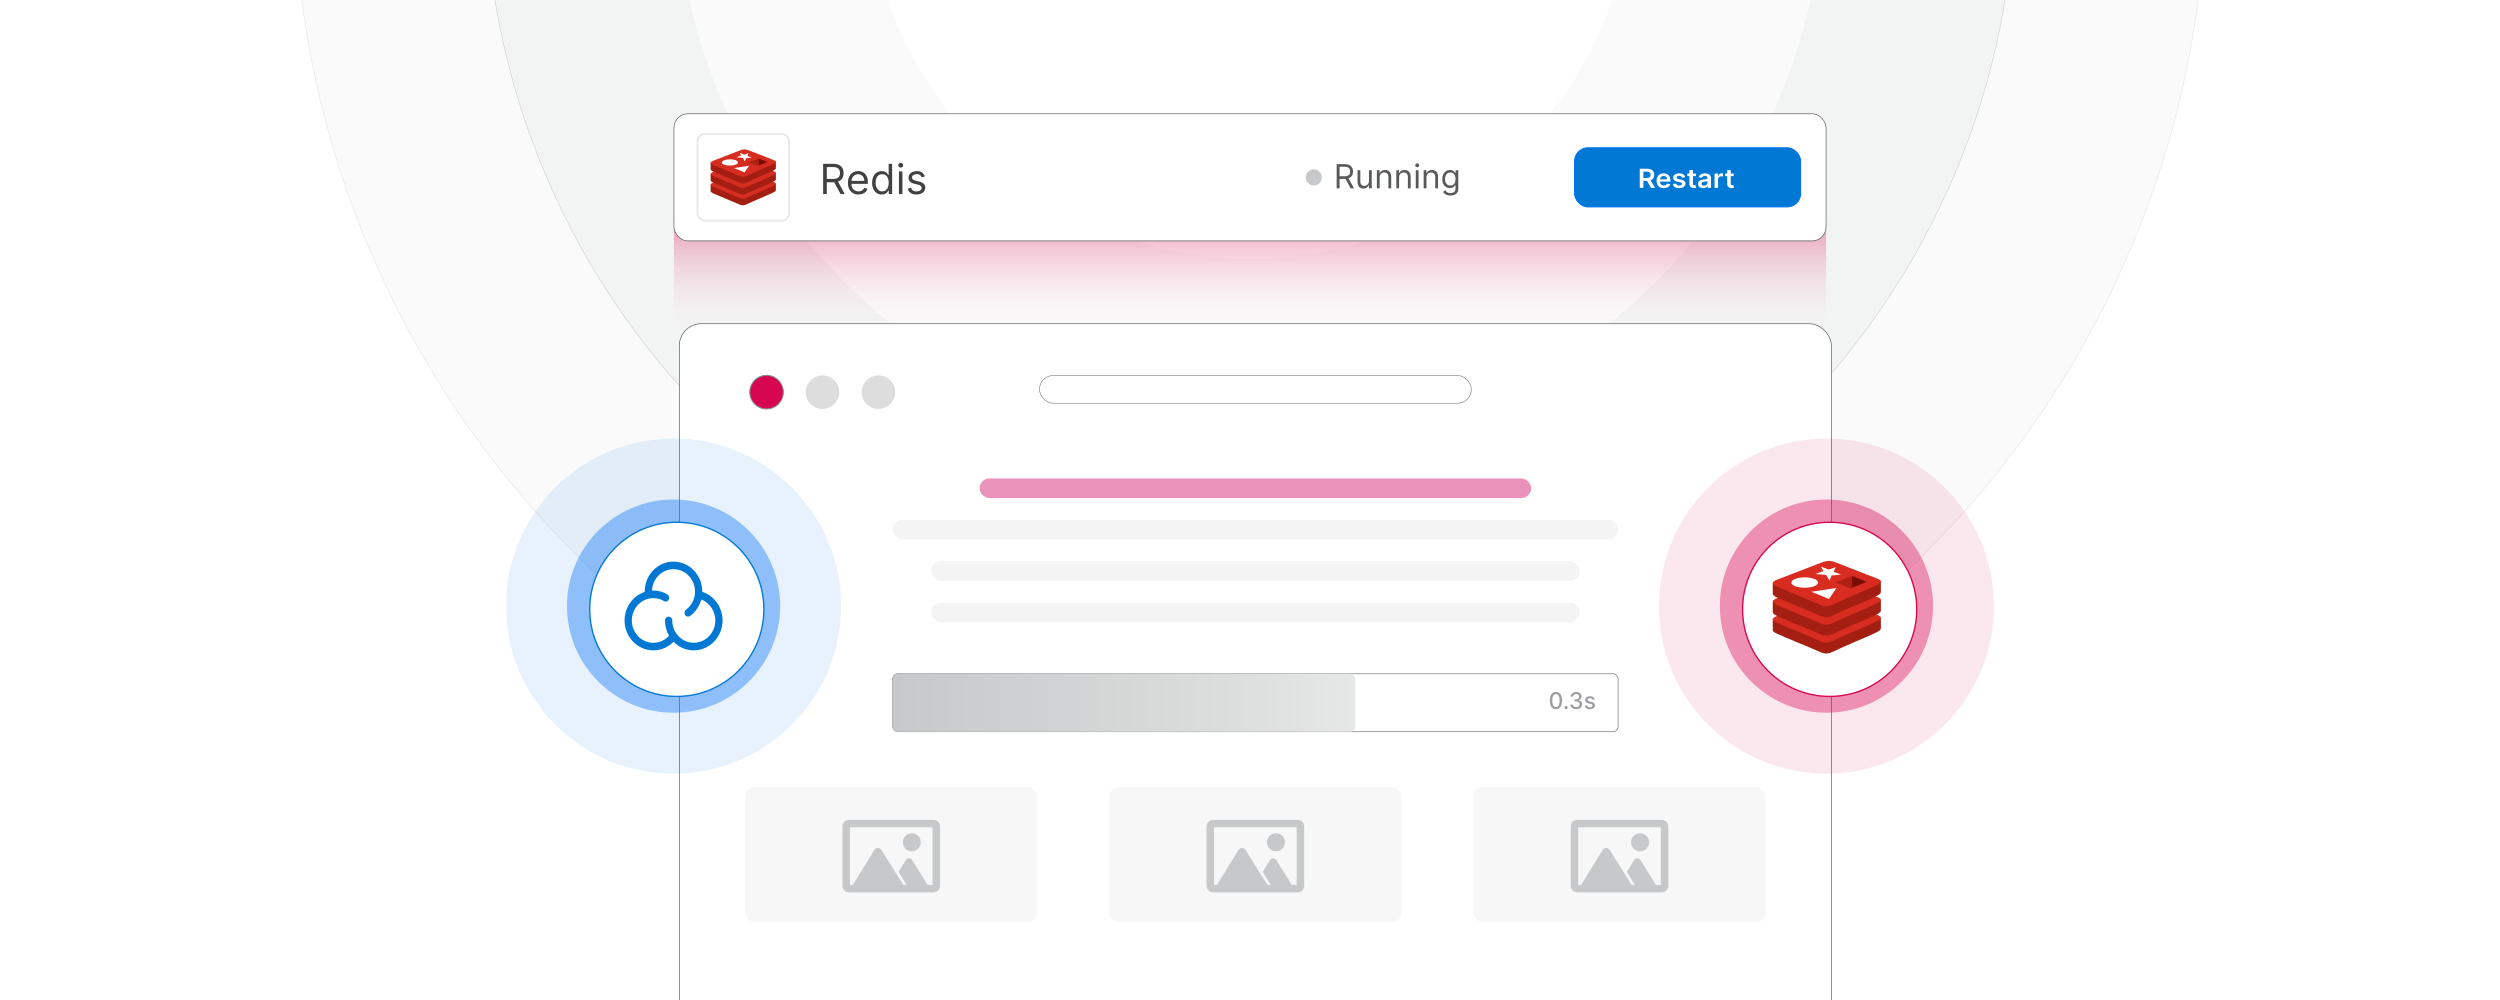 <?xml version="1.0" encoding="UTF-8"?><svg id="Layer_1" xmlns="http://www.w3.org/2000/svg" xmlns:xlink="http://www.w3.org/1999/xlink" viewBox="0 0 1000 400"><defs><clipPath id="clippath"><rect x="-.192" y=".084" width="1000" height="400" fill="none" stroke-width="0"/></clipPath><linearGradient id="linear-gradient" x1="500" y1="133.922" x2="500" y2="89.06" gradientUnits="userSpaceOnUse"><stop offset="0" stop-color="#fff" stop-opacity="0"/><stop offset="1" stop-color="#d60650"/></linearGradient><filter id="drop-shadow-1" filterUnits="userSpaceOnUse"><feOffset dx="2.155" dy="2.155"/><feGaussianBlur result="blur" stdDeviation="3.233"/><feFlood flood-color="#333" flood-opacity=".06"/><feComposite in2="blur" operator="in"/><feComposite in="SourceGraphic"/></filter><linearGradient id="linear-gradient-2" x1="354.922" y1="278.921" x2="539.939" y2="278.921" gradientUnits="userSpaceOnUse"><stop offset="0" stop-color="#c6c8c9"/><stop offset=".744" stop-color="#dcdede"/><stop offset="1" stop-color="#e6e7e7"/></linearGradient><filter id="drop-shadow-2" filterUnits="userSpaceOnUse"><feOffset dx="1.293" dy="1.293"/><feGaussianBlur result="blur-2" stdDeviation="1.94"/><feFlood flood-color="#333" flood-opacity=".07"/><feComposite in2="blur-2" operator="in"/><feComposite in="SourceGraphic"/></filter><filter id="drop-shadow-3" filterUnits="userSpaceOnUse"><feOffset dx="1.293" dy="1.293"/><feGaussianBlur result="blur-3" stdDeviation="1.94"/><feFlood flood-color="#333" flood-opacity=".07"/><feComposite in2="blur-3" operator="in"/><feComposite in="SourceGraphic"/></filter></defs><g clip-path="url(#clippath)"><rect width="1000" height="400" fill="#fff" stroke-width="0"/><path d="M500,332.941c-51.532,0-101.644-10.144-148.945-30.151-45.573-19.276-86.453-46.822-121.504-81.874-35.052-35.051-62.597-75.931-81.873-121.502C127.672,52.114,117.527,2.001,117.527-49.532s10.144-101.646,30.151-148.947c19.275-45.571,46.821-86.45,81.873-121.502,35.051-35.051,75.93-62.597,121.502-81.872,47.304-20.007,97.416-30.151,148.947-30.151s101.645,10.144,148.946,30.151c45.576,19.278,86.455,46.825,121.504,81.874,35.049,35.047,62.594,75.926,81.871,121.501,20.007,47.301,30.152,97.415,30.152,148.947s-10.144,101.645-30.151,148.946c-19.278,45.576-46.825,86.455-81.874,121.504-35.047,35.049-75.926,62.594-121.501,81.871-47.301,20.007-97.415,30.152-148.947,30.152Z" fill="#e6e7e7" opacity=".18" stroke="#888a8d" stroke-miterlimit="10" stroke-width=".25"/><path d="M500,256.472c-41.243,0-81.333-8.112-119.157-24.11-36.458-15.421-69.167-37.464-97.22-65.516-28.053-28.053-50.096-60.762-65.516-97.22-15.999-37.824-24.11-77.914-24.11-119.158s8.112-81.334,24.11-119.158c15.42-36.458,37.464-69.167,65.517-97.22,28.052-28.052,60.762-50.095,97.219-65.516,37.825-15.998,77.915-24.11,119.158-24.11s81.334,8.112,119.158,24.11c36.459,15.422,69.169,37.465,97.22,65.517,28.051,28.05,50.094,60.76,65.515,97.219,15.999,37.824,24.111,77.915,24.111,119.158s-8.112,81.334-24.11,119.158c-15.422,36.459-37.465,69.169-65.517,97.22-28.05,28.051-60.76,50.094-97.219,65.515-37.824,15.999-77.915,24.111-119.158,24.111Z" fill="#dbdcdd" opacity=".24" stroke="#58595b" stroke-miterlimit="10" stroke-width=".25"/><path d="M500,180.004c-30.953,0-61.021-6.079-89.369-18.069-27.342-11.565-51.882-28.104-72.938-49.16-21.055-21.055-37.595-45.595-49.16-72.937-11.99-28.347-18.069-58.416-18.069-89.369s6.079-61.022,18.069-89.369c11.565-27.342,28.105-51.882,49.16-72.937,21.056-21.056,45.595-37.595,72.938-49.16,28.348-11.99,58.416-18.069,89.369-18.069s61.022,6.079,89.369,18.069c27.342,11.565,51.882,28.104,72.937,49.16,21.056,21.055,37.595,45.595,49.16,72.937,11.99,28.347,18.069,58.416,18.069,89.369s-6.079,61.022-18.069,89.369c-11.565,27.342-28.104,51.882-49.16,72.937-21.055,21.056-45.595,37.595-72.937,49.16-28.347,11.99-58.416,18.069-89.369,18.069Z" fill="#fff" opacity=".62" stroke-width="0"/><circle cx="500" cy="-49.532" r="153.067" fill="#fff" stroke-width="0"/><rect x="269.568" y="89.06" width="460.863" height="44.862" fill="url(#linear-gradient)" opacity=".36" stroke-width="0"/><g filter="url(#drop-shadow-1)"><rect x="269.586" y="127.338" width="460.827" height="282.536" rx="8.794" ry="8.794" fill="#fff" stroke="#58595b" stroke-miterlimit="10" stroke-width=".269"/><circle cx="304.467" cy="154.708" r="6.71" fill="#d60650" stroke="#888a8d" stroke-miterlimit="10" stroke-width=".423"/><circle cx="326.849" cy="154.708" r="6.71" fill="#ddd" stroke-width="0"/><circle cx="349.231" cy="154.708" r="6.71" fill="#ddd" stroke-width="0"/><rect x="413.624" y="148.041" width="172.752" height="11.113" rx="5.556" ry="5.556" fill="#fff" stroke="#888a8d" stroke-miterlimit="10" stroke-width=".269"/><rect x="389.687" y="189.219" width="220.626" height="7.853" rx="3.926" ry="3.926" fill="#ea92ba" stroke-width="0"/><rect x="354.922" y="205.763" width="290.156" height="7.853" rx="3.926" ry="3.926" fill="#f4f4f4" stroke-width="0"/><rect x="370.299" y="222.306" width="259.403" height="7.853" rx="3.926" ry="3.926" fill="#f4f4f4" stroke-width="0"/><rect x="370.299" y="238.849" width="259.403" height="7.853" rx="3.926" ry="3.926" fill="#f4f4f4" stroke-width="0"/><rect x="587.226" y="312.695" width="116.859" height="54.033" rx="3.702" ry="3.702" fill="#f7f7f7" stroke-width="0"/><path d="M653.874,331.152c1.992,0,3.607,1.615,3.607,3.607s-1.615,3.607-3.607,3.607-3.607-1.615-3.607-3.607h0c0-1.992,1.615-3.607,3.607-3.607ZM662.56,354.796h-33.805c-.696-.003-1.362-.282-1.853-.775h0c-.493-.491-.771-1.157-.772-1.853v-23.755c0-.696.277-1.364.769-1.856h0c.492-.492,1.16-.769,1.856-.769h33.805c.696.002,1.362.28,1.853.772h0c.492.492.769,1.16.769,1.856v23.752c-0.0.695-.277,1.362-.769,1.853h0c-.491.494-1.157.772-1.853.775ZM660.224,351.799l-6.252-9.974c-.423-.671-1.31-.873-1.981-.45-.182.115-.336.268-.45.45l-2.953,4.745,3.213,5.228h-1.319l-8.763-13.985c-.807-1.077-2.101-.995-2.822,0l-8.582,13.985h-1.192v-23.018h33.055v23.018h-1.955Z" fill="#c6c8c9" fill-rule="evenodd" stroke-width="0"/><rect x="295.915" y="312.695" width="116.859" height="54.033" rx="3.702" ry="3.702" fill="#f7f7f7" stroke-width="0"/><path d="M362.562,331.152c1.992,0,3.607,1.615,3.607,3.607s-1.615,3.607-3.607,3.607-3.607-1.615-3.607-3.607h0c0-1.992,1.615-3.607,3.607-3.607ZM371.248,354.796h-33.805c-.696-.003-1.362-.282-1.853-.775h0c-.493-.491-.771-1.157-.772-1.853v-23.755c0-.696.277-1.364.769-1.856h0c.492-.492,1.16-.769,1.856-.769h33.805c.696.002,1.362.28,1.853.772h0c.492.492.769,1.16.769,1.856v23.752c-0.0.695-.277,1.362-.769,1.853h0c-.491.494-1.157.772-1.853.775ZM368.912,351.799l-6.252-9.974c-.423-.671-1.31-.873-1.981-.45-.182.115-.336.268-.45.45l-2.953,4.745,3.213,5.228h-1.319l-8.763-13.985c-.807-1.077-2.101-.995-2.822,0l-8.582,13.985h-1.192v-23.018h33.055v23.018h-1.955Z" fill="#c6c8c9" fill-rule="evenodd" stroke-width="0"/><rect x="441.571" y="312.695" width="116.859" height="54.033" rx="3.702" ry="3.702" fill="#f7f7f7" stroke-width="0"/><path d="M508.218,331.152c1.992,0,3.607,1.615,3.607,3.607s-1.615,3.607-3.607,3.607-3.607-1.615-3.607-3.607h0c0-1.992,1.615-3.607,3.607-3.607ZM516.904,354.796h-33.805c-.696-.003-1.362-.282-1.853-.775h0c-.493-.491-.771-1.157-.772-1.853v-23.755c0-.696.277-1.364.769-1.856h0c.492-.492,1.16-.769,1.856-.769h33.805c.696.002,1.362.28,1.853.772h0c.492.492.769,1.16.769,1.856v23.752c-0.0.695-.277,1.362-.769,1.853h0c-.491.494-1.157.772-1.853.775ZM514.568,351.799l-6.252-9.974c-.423-.671-1.31-.873-1.981-.45-.182.115-.336.268-.45.45l-2.953,4.745,3.213,5.228h-1.319l-8.763-13.985c-.807-1.077-2.101-.995-2.822,0l-8.582,13.985h-1.192v-23.018h33.055v23.018h-1.955Z" fill="#c6c8c9" fill-rule="evenodd" stroke-width="0"/><rect x="354.922" y="267.329" width="290.156" height="23.183" rx="2.04" ry="2.04" fill="#fff" stroke="#888a8d" stroke-miterlimit="10" stroke-width=".322"/><rect x="354.922" y="267.329" width="185.017" height="23.183" rx="2.04" ry="2.04" fill="url(#linear-gradient-2)" stroke-width="0"/><path d="M620.226,281.547c-.519-.002-.963-.139-1.331-.41s-.649-.667-.844-1.187c-.195-.519-.293-1.145-.293-1.876,0-.73.098-1.353.294-1.87s.478-.911.848-1.183.811-.408,1.326-.408.956.137,1.324.409c.368.273.65.667.847,1.184.195.516.294,1.139.294,1.868,0,.733-.098,1.359-.293,1.878-.194.518-.477.913-.844,1.185-.368.273-.811.409-1.328.409ZM620.226,280.671c.456,0,.812-.223,1.069-.667.258-.444.387-1.088.387-1.929,0-.559-.059-1.031-.176-1.418s-.285-.681-.503-.881-.477-.301-.777-.301c-.453,0-.81.224-1.068.67-.258.447-.389,1.091-.391,1.93,0,.56.059,1.034.176,1.421s.284.679.501.877.477.298.782.298Z" fill="#9c9ea1" stroke-width="0"/><path d="M624.27,281.499c-.18,0-.334-.065-.463-.192-.13-.128-.194-.283-.194-.465,0-.18.065-.334.194-.462.129-.128.283-.192.463-.192s.334.065.464.192c.129.128.193.282.193.462,0,.12-.03.231-.09.33-.06.1-.14.18-.238.238-.099.06-.208.089-.329.089Z" fill="#9c9ea1" stroke-width="0"/><path d="M628.336,281.528c-.451,0-.854-.077-1.208-.233-.353-.155-.633-.371-.838-.648-.204-.277-.315-.599-.33-.965h1.032c.013.199.08.372.202.518.121.145.28.258.477.337s.417.118.657.118c.266,0,.5-.046.705-.138s.365-.221.481-.387c.116-.165.174-.356.174-.573,0-.226-.057-.424-.172-.596-.115-.173-.283-.308-.503-.406s-.486-.147-.797-.147h-.568v-.828h.568c.25,0,.47-.045.659-.135s.338-.216.445-.377c.106-.161.16-.35.16-.566,0-.208-.046-.39-.14-.544-.093-.154-.225-.275-.394-.363-.17-.088-.37-.131-.6-.131-.22,0-.424.039-.613.119s-.344.194-.462.342c-.118.148-.182.325-.19.531h-.982c.011-.364.119-.684.323-.96.205-.275.477-.491.814-.647.338-.155.712-.233,1.124-.233.432,0,.805.084,1.119.252.315.167.558.391.73.669.172.277.257.582.255.913.002.377-.102.696-.315.96-.211.263-.492.439-.843.528v.053c.447.068.794.245,1.04.532s.369.644.366,1.068c.003.37-.1.702-.307.995-.207.294-.489.524-.847.692-.356.167-.766.251-1.226.251Z" fill="#9c9ea1" stroke-width="0"/><path d="M635.749,277.621l-.89.158c-.038-.114-.097-.223-.177-.325-.079-.103-.188-.188-.323-.253-.136-.066-.306-.099-.51-.099-.277,0-.51.061-.696.185s-.279.283-.279.477c0,.169.062.305.188.408.125.102.326.186.605.253l.802.184c.465.107.81.273,1.038.496.229.224.342.514.342.871,0,.303-.087.571-.261.807-.175.235-.416.42-.727.554-.31.134-.669.2-1.076.2-.565,0-1.026-.121-1.383-.363-.357-.241-.576-.586-.657-1.033l.949-.144c.06.248.181.435.365.56.184.126.424.189.719.189.322,0,.58-.067.772-.202.193-.135.289-.299.289-.494,0-.158-.059-.29-.176-.398s-.296-.189-.537-.243l-.855-.188c-.471-.107-.818-.278-1.043-.513s-.337-.531-.337-.891c0-.298.083-.559.25-.782.166-.223.397-.398.69-.523.294-.126.63-.19,1.009-.19.546,0,.976.118,1.288.353.314.235.52.551.621.944Z" fill="#9c9ea1" stroke-width="0"/></g><path d="M730.574,309.466c-36.956,0-67.021-30.066-67.021-67.022s30.066-67.02,67.021-67.02,67.022,30.066,67.022,67.02-30.066,67.022-67.022,67.022Z" fill="#d60650" opacity=".09" stroke-width="0"/><path d="M730.574,285.091c-23.515,0-42.646-19.131-42.646-42.647s19.131-42.645,42.646-42.645,42.647,19.131,42.647,42.645-19.131,42.647-42.647,42.647Z" fill="#d60650" opacity=".39" stroke-width="0"/><circle cx="730.574" cy="242.444" r="34.834" fill="#fff" filter="url(#drop-shadow-2)" stroke="#d60650" stroke-miterlimit="10" stroke-width=".549"/><path d="M750.651,252.923c-2.308,1.203-14.261,6.118-16.806,7.444-2.545,1.327-3.959,1.314-5.969.353-2.01-.961-14.732-6.099-17.023-7.195-1.145-.547-1.748-1.009-1.748-1.446v-4.371s16.561-3.605,19.235-4.565c2.674-.959,3.601-.991,5.876-.16,2.275.831,15.88,3.288,18.129,4.112l-.001,4.309c0.0.432-.518.906-1.693,1.518h0Z" fill="#a41e11" stroke-width="0"/><path d="M750.651,248.552c-2.308,1.202-14.261,6.118-16.806,7.444-2.545,1.327-3.959,1.314-5.969.353-2.01-.961-14.732-6.1-17.023-7.195-2.292-1.095-2.34-1.849-.088-2.731l17.576-6.805c2.674-.959,3.601-.991,5.876-.16,2.275.831,14.158,5.563,16.407,6.387,2.248.824,2.336,1.503.025,2.706h.003Z" fill="#d82c20" stroke-width="0"/><path d="M750.651,245.796c-2.308,1.203-14.261,6.118-16.806,7.445-2.545,1.327-3.959,1.314-5.969.353-2.01-.961-14.732-6.099-17.023-7.195-1.145-.547-1.748-1.009-1.748-1.445v-4.371s16.561-3.606,19.235-4.565c2.674-.959,3.601-.991,5.876-.16,2.275.831,15.88,3.288,18.129,4.112l-.001,4.309c0.0.432-.518.906-1.693,1.518v-0Z" fill="#a41e11" stroke-width="0"/><path d="M750.651,241.424c-2.308,1.203-14.261,6.118-16.806,7.445s-3.959,1.314-5.969.353c-2.01-.961-14.732-6.1-17.023-7.195-2.292-1.095-2.34-1.849-.088-2.731l17.576-6.804c2.674-.959,3.601-.991,5.876-.16s14.158,5.563,16.407,6.387c2.248.824,2.336,1.503.025,2.706l.003-0Z" fill="#d82c20" stroke-width="0"/><path d="M750.651,238.405c-2.308,1.203-14.261,6.118-16.806,7.448-2.545,1.329-3.959,1.314-5.969.353-2.01-.961-14.732-6.1-17.023-7.195-1.145-.547-1.748-1.009-1.748-1.445v-4.371s16.561-3.608,19.235-4.567c2.674-.959,3.601-.991,5.876-.16,2.275.831,15.88,3.288,18.129,4.112l-.001,4.309c0.0.432-.518.906-1.693,1.518v0Z" fill="#a41e11" stroke-width="0"/><path d="M750.651,234.033c-2.308,1.203-14.261,6.118-16.806,7.445s-3.959,1.314-5.969.353c-2.01-.961-14.732-6.1-17.023-7.195-2.292-1.095-2.34-1.849-.088-2.731l17.576-6.805c2.674-.959,3.601-.991,5.876-.16,2.275.831,14.158,5.563,16.407,6.387,2.248.824,2.336,1.503.025,2.705l.003 0Z" fill="#d82c20" stroke-width="0"/><path d="M732.644,230.212l-.839,2.019-1.356-2.252-4.326-.389,3.228-1.165-.966-1.787,3.022,1.183,2.851-.933-.772,1.847,2.905,1.087-3.747.389ZM724.587,236.715l10.02-1.538-3.026,4.438-6.995-2.9Z" fill="#fff" stroke-width="0"/><ellipse cx="721.886" cy="233.022" rx="5.356" ry="2.076" fill="#fff" stroke-width="0"/><path d="M746.748,232.72l-5.926,2.34-.003-4.685,5.929,2.345Z" fill="#7a0c00" stroke-width="0"/><path d="M740.819,230.375l.003,4.685-.642.253-5.923-2.343,6.561-2.595Z" fill="#ad2115" stroke-width="0"/><path d="M269.425,309.466c-36.956,0-67.021-30.066-67.021-67.022s30.066-67.02,67.021-67.02,67.022,30.066,67.022,67.02-30.066,67.022-67.022,67.022Z" fill="#0070f3" opacity=".09" stroke-width="0"/><path d="M269.425,285.091c-23.515,0-42.646-19.131-42.646-42.647s19.131-42.645,42.646-42.645,42.647,19.131,42.647,42.645-19.131,42.647-42.647,42.647Z" fill="#0070f3" opacity=".39" stroke-width="0"/><circle cx="269.426" cy="242.444" r="34.834" fill="#fff" filter="url(#drop-shadow-3)" stroke="#0178d4" stroke-miterlimit="10" stroke-width=".549"/><path d="M286.419,240.594c-1.417-1.8-3.338-3.139-5.516-3.849v-.14c0-6.589-5.154-11.96-11.507-11.96-6.358,0-11.514,5.359-11.514,11.962v.163c-4.654,1.524-8.053,6.057-8.053,11.404,0,6.589,5.158,11.962,11.512,11.962,3.048-.007,5.968-1.249,8.088-3.443,2.115,2.194,5.032,3.438,8.078,3.443,6.342,0,11.514-5.359,11.514-11.962,0-2.754-.934-5.448-2.603-7.581ZM277.508,257.113c-4.741,0-8.601-4.01-8.601-8.94.012-.812-.642-1.489-1.454-1.508-.803.012-1.456.677-1.456,1.48v.03c0,2.234.6,4.33,1.625,6.12-1.592,1.795-3.879,2.827-6.279,2.831-4.743,0-8.606-4.012-8.606-8.94s3.863-8.937,8.606-8.937c1.027,0,2.026.191,2.983.546.012,0,.021.012.033.012.332.117.798.343.943.469.257.236.595.366.943.366.427,0,.831-.196,1.097-.53.523-.632.451-1.575-.159-2.124-.635-.558-1.625-.938-1.867-1.027-1.265-.481-2.607-.726-3.961-.724-.184,0-.366,0-.551.012.196-4.762,3.973-8.569,8.606-8.569,4.741,0,8.601,4.01,8.601,8.94.009,2.862-1.333,5.564-3.618,7.287-.649.495-.798,1.421-.343,2.096.28.406.735.635,1.188.635.292,0,.584-.089.843-.28,2.171-1.627,3.73-3.94,4.423-6.564,3.324,1.281,5.632,4.619,5.632,8.391-.012,4.916-3.872,8.926-8.627,8.926Z" fill="#0178d4" stroke-width="0"/><rect x="269.586" y="45.509" width="460.827" height="50.85" rx="5.562" ry="5.562" fill="#fff" stroke="#58595b" stroke-miterlimit="10" stroke-width=".269"/><path d="M329.259,77.614v-12.083h4.083c.944,0,1.719.161,2.324.481.606.32,1.054.76,1.345,1.318s.436,1.193.436,1.905-.145,1.344-.436,1.895-.737.981-1.339,1.295c-.602.312-1.371.469-2.307.469h-3.304v-1.321h3.256c.645,0,1.165-.095,1.56-.283.396-.19.683-.458.861-.806.179-.348.269-.764.269-1.248,0-.483-.09-.906-.272-1.269-.181-.361-.47-.642-.867-.84-.398-.199-.922-.299-1.575-.299h-2.572v10.785h-1.463ZM334.946,72.186l2.974,5.428h-1.699l-2.926-5.428h1.652Z" fill="#414042" stroke-width="0"/><path d="M343.394,77.802c-.873,0-1.625-.193-2.257-.581-.631-.387-1.117-.93-1.457-1.628s-.51-1.512-.51-2.439c0-.929.17-1.747.51-2.457s.816-1.265,1.428-1.664c.611-.399,1.327-.599,2.144-.599.472,0,.938.078,1.398.235.46.157.879.412,1.256.765.378.352.679.816.903,1.395.224.579.336,1.291.336,2.136v.591h-6.985v-1.204h5.569c0-.511-.102-.968-.304-1.368-.203-.401-.49-.718-.862-.95-.372-.232-.809-.349-1.312-.349-.555,0-1.033.137-1.437.41s-.713.629-.929,1.065-.325.904-.325,1.404v.802c0,.685.119,1.264.357,1.737.238.475.569.834.994,1.08s.918.369,1.481.369c.366,0,.697-.053.994-.157.297-.103.554-.261.77-.472.216-.21.383-.473.501-.787l1.345.377c-.142.457-.38.856-.714,1.201-.335.344-.748.611-1.239.802-.492.191-1.044.286-1.658.286Z" fill="#414042" stroke-width="0"/><path d="M352.693,77.802c-.755,0-1.422-.191-2-.575-.578-.383-1.031-.926-1.357-1.628-.327-.702-.49-1.533-.49-2.493,0-.951.163-1.777.49-2.478.326-.7.781-1.241,1.363-1.622.582-.382,1.254-.572,2.018-.572.59,0,1.057.097,1.401.292.344.194.607.415.79.66.183.246.325.448.428.606h.118v-4.461h1.393v12.083h-1.345v-1.393h-.165c-.102.165-.248.373-.436.623-.189.249-.459.472-.809.666-.35.195-.816.292-1.398.292ZM352.881,76.552c.559,0,1.031-.146,1.416-.44.386-.293.679-.699.879-1.221.2-.521.301-1.124.301-1.809,0-.676-.099-1.27-.295-1.778-.197-.51-.488-.906-.874-1.192-.385-.285-.861-.428-1.428-.428-.59,0-1.081.151-1.472.452-.392.301-.685.708-.879,1.221-.195.514-.292,1.089-.292,1.726,0,.645.1,1.23.298,1.756.198.524.493.941.885,1.25.391.31.878.464,1.46.464Z" fill="#414042" stroke-width="0"/><path d="M360.291,67.042c-.272,0-.504-.093-.699-.277s-.292-.407-.292-.667c0-.259.097-.481.292-.666.195-.185.428-.277.699-.277s.504.092.699.277c.194.185.292.407.292.666,0,.26-.098.482-.292.667-.195.185-.428.277-.699.277ZM359.583,77.614v-9.062h1.392v9.062h-1.392Z" fill="#414042" stroke-width="0"/><path d="M369.943,70.582l-1.251.353c-.079-.208-.194-.412-.345-.61s-.357-.363-.616-.493c-.26-.129-.592-.194-.997-.194-.555,0-1.016.127-1.384.381-.368.254-.551.575-.551.965,0,.346.126.619.377.819.252.201.645.368,1.18.502l1.345.33c.81.197,1.414.497,1.812.899.397.403.596.922.596,1.555,0,.519-.148.983-.445,1.393s-.711.731-1.242.968c-.531.235-1.148.353-1.852.353-.925,0-1.69-.2-2.295-.602-.606-.401-.989-.987-1.15-1.758l1.322-.331c.126.488.365.854.717,1.098s.813.366,1.383.366c.649,0,1.165-.139,1.549-.416.383-.277.575-.61.575-1,0-.315-.11-.579-.331-.794-.22-.214-.559-.374-1.015-.48l-1.51-.354c-.83-.196-1.438-.502-1.826-.917-.387-.415-.581-.935-.581-1.56,0-.511.144-.964.434-1.356.289-.394.685-.702,1.186-.927s1.071-.336,1.708-.336c.896,0,1.602.196,2.115.59.514.394.878.912,1.095,1.558Z" fill="#414042" stroke-width="0"/><rect x="629.824" y="59.116" width="90.428" height="23.637" rx="5.359" ry="5.359" fill="#0178d4" stroke="#0070f3" stroke-miterlimit="10" stroke-width=".413"/><path d="M655.907,75.145v-7.655h2.984c.611,0,1.125.102,1.541.307.416.205.731.49.944.858.214.367.32.795.32,1.283,0,.491-.108.917-.324,1.276-.217.36-.534.639-.954.834s-.935.293-1.547.293h-2.126v-1.15h1.932c.357,0,.65-.048.878-.144.229-.096.398-.236.508-.422s.165-.414.165-.686c0-.272-.056-.504-.167-.696-.111-.193-.281-.341-.509-.441-.229-.101-.522-.151-.883-.151h-1.321v6.496h-1.441ZM660.019,71.676l1.971,3.469h-1.609l-1.935-3.469h1.574Z" fill="#fff" stroke-width="0"/><path d="M665.521,75.257c-.599,0-1.114-.12-1.549-.361-.434-.24-.768-.581-1-1.023-.233-.442-.35-.964-.35-1.565,0-.591.117-1.109.352-1.557s.562-.796.984-1.047c.423-.25.919-.375,1.489-.375.367,0,.715.057,1.043.17s.618.288.87.524c.253.237.452.538.597.903.145.365.218.799.218,1.303v.414h-4.893v-.911h3.544c-.002-.26-.06-.49-.175-.693s-.273-.363-.476-.48c-.204-.117-.44-.176-.71-.176-.287,0-.54.066-.758.2-.217.133-.386.308-.507.522-.12.216-.182.452-.185.709v.796c0,.334.064.62.19.857.127.238.305.42.532.546.229.126.495.189.801.189.205,0,.39-.027.556-.084.166-.056.31-.139.432-.248.121-.109.214-.245.275-.407l1.313.142c-.083.334-.24.625-.472.873-.232.248-.528.44-.888.575-.36.136-.772.204-1.236.204Z" fill="#fff" stroke-width="0"/><path d="M674.082,70.921l-1.282.135c-.036-.125-.1-.242-.189-.352-.09-.109-.209-.198-.359-.266s-.334-.101-.552-.101c-.293,0-.538.061-.736.184s-.296.28-.294.475c-.002.167.061.303.192.407s.348.19.651.258l1.018.209c.565.117.985.303,1.262.557.275.255.415.587.417.998-.002.361-.111.68-.328.955-.216.275-.516.49-.899.645-.384.154-.824.231-1.321.231-.731,0-1.318-.147-1.765-.443-.445-.295-.711-.707-.796-1.235l1.371-.127c.062.26.194.455.397.587s.465.198.789.198c.334,0,.603-.066.807-.198.203-.132.305-.295.305-.489,0-.165-.065-.301-.196-.407-.131-.107-.333-.19-.608-.247l-1.018-.206c-.573-.114-.996-.308-1.27-.581-.275-.273-.411-.618-.408-1.037-.003-.353.098-.661.301-.921.203-.261.487-.463.852-.606.363-.144.784-.215,1.261-.215.699,0,1.251.143,1.653.43.403.286.652.674.748,1.162Z" fill="#fff" stroke-width="0"/><path d="M678.352,69.404v1.047h-3.431v-1.047h3.431ZM675.769,68.029h1.407v5.39c0,.182.028.32.087.416.059.097.136.162.231.196.096.035.202.053.318.053.088,0,.169-.006.243-.019s.13-.023.169-.034l.237,1.059c-.075.024-.183.052-.321.082-.138.029-.308.047-.507.052-.352.011-.67-.041-.952-.154-.282-.114-.506-.29-.67-.529-.165-.239-.246-.538-.243-.897v-5.613Z" fill="#fff" stroke-width="0"/><path d="M681.248,75.261c-.378,0-.719-.065-1.02-.196s-.54-.325-.715-.581c-.175-.257-.262-.573-.262-.95,0-.323.061-.592.186-.804.124-.211.294-.381.509-.508s.458-.224.729-.29c.271-.065.551-.113.842-.144.35-.035.633-.066.851-.096.218-.028.376-.073.477-.134.1-.061.149-.156.149-.286v-.022c0-.281-.087-.5-.261-.654s-.424-.231-.75-.231c-.345,0-.617.072-.818.217-.2.144-.336.315-.405.512l-1.313-.18c.103-.349.274-.641.513-.876s.529-.412.874-.531c.345-.118.726-.177,1.143-.177.288,0,.574.032.859.097.284.065.545.172.781.319.235.148.425.35.568.604.144.255.216.572.216.953v3.843h-1.352v-.789h-.047c-.086.16-.206.309-.359.447-.154.138-.348.249-.579.332-.232.084-.504.126-.815.126ZM681.613,74.267c.282,0,.527-.055.734-.163s.367-.252.48-.432c.112-.18.169-.375.169-.587v-.677c-.044.035-.119.067-.224.098-.104.029-.223.056-.352.078-.13.022-.258.043-.385.06-.127.018-.237.033-.33.045-.21.028-.398.072-.564.135-.166.062-.297.149-.393.26-.096.111-.144.254-.144.428,0,.25.095.438.284.565s.43.191.723.191Z" fill="#fff" stroke-width="0"/><path d="M685.818,75.145v-5.741h1.364v.957h.062c.108-.331.296-.588.561-.769s.569-.271.911-.271c.077,0,.165.003.262.009.098.007.179.016.243.028v1.245c-.06-.021-.153-.038-.281-.055-.129-.016-.252-.024-.371-.024-.257,0-.487.054-.69.159s-.363.252-.479.44c-.117.186-.175.402-.175.646v3.375h-1.407Z" fill="#fff" stroke-width="0"/><path d="M693.462,69.404v1.047h-3.431v-1.047h3.431ZM690.878,68.029h1.407v5.39c0,.182.028.32.087.416.059.097.136.162.231.196.096.035.202.053.318.053.088,0,.169-.006.243-.019s.13-.023.169-.034l.237,1.059c-.075.024-.183.052-.321.082-.138.029-.308.047-.507.052-.352.011-.67-.041-.952-.154-.282-.114-.506-.29-.67-.529-.165-.239-.246-.538-.243-.897v-5.613Z" fill="#fff" stroke-width="0"/><rect x="278.966" y="53.553" width="36.665" height="34.761" rx="3.066" ry="3.066" fill="#fff" stroke="#e9e9e9" stroke-miterlimit="10" stroke-width=".779"/><path d="M309.325,76.997c-1.393.726-8.607,3.692-10.143,4.493s-2.389.793-3.603.213c-1.213-.58-8.891-3.681-10.274-4.342-.691-.331-1.055-.609-1.055-.873v-2.638s9.995-2.176,11.609-2.755c1.614-.579,2.173-.598,3.547-.097s9.584,1.985,10.941,2.482l-.001,2.6c0.0.261-.313.547-1.022.916h0Z" fill="#a31e11" stroke-width="0"/><path d="M309.325,74.359c-1.393.726-8.607,3.692-10.143,4.493-1.536.801-2.389.793-3.603.213-1.213-.58-8.891-3.682-10.274-4.342-1.383-.661-1.412-1.116-.053-1.648l10.608-4.107c1.614-.579,2.173-.598,3.547-.097,1.373.502,8.545,3.358,9.902,3.855s1.41.907.015,1.633h.002Z" fill="#d72c20" stroke-width="0"/><path d="M309.325,72.696c-1.393.726-8.607,3.692-10.143,4.494s-2.389.793-3.603.213c-1.213-.58-8.891-3.681-10.274-4.342-.691-.331-1.055-.609-1.055-.872v-2.638s9.995-2.176,11.609-2.755c1.614-.579,2.173-.598,3.547-.097,1.373.502,9.584,1.984,10.941,2.482l-.001,2.601c0.0.261-.313.547-1.022.916v-0Z" fill="#a31e11" stroke-width="0"/><path d="M309.325,70.057c-1.393.726-8.607,3.692-10.143,4.494s-2.389.793-3.603.213-8.891-3.682-10.274-4.342-1.412-1.116-.053-1.648l10.608-4.107c1.614-.579,2.173-.598,3.547-.097,1.373.502,8.545,3.357,9.902,3.855s1.41.907.015,1.633l.002-0Z" fill="#d72c20" stroke-width="0"/><path d="M309.325,68.235c-1.393.726-8.607,3.693-10.143,4.495s-2.389.793-3.603.213-8.891-3.682-10.274-4.342c-.691-.331-1.055-.609-1.055-.872v-2.638s9.995-2.178,11.609-2.756c1.614-.579,2.173-.598,3.547-.097,1.373.502,9.584,1.984,10.941,2.482l-.001,2.601c0.0.261-.313.547-1.022.916v0Z" fill="#a31e11" stroke-width="0"/><path d="M309.325,65.597c-1.393.726-8.607,3.693-10.143,4.494s-2.389.793-3.603.213c-1.213-.58-8.891-3.682-10.274-4.342-1.383-.661-1.412-1.116-.053-1.648l10.608-4.107c1.614-.579,2.173-.598,3.547-.097,1.373.502,8.545,3.357,9.902,3.855s1.41.907.015,1.633l.002 0Z" fill="#d72c20" stroke-width="0"/><path d="M298.457,63.29l-.507,1.219-.819-1.359-2.611-.235,1.948-.703-.583-1.079,1.824.714,1.721-.563-.466,1.115,1.754.656-2.261.235ZM293.594,67.215l6.048-.928-1.826,2.679-4.221-1.75Z" fill="#fff" stroke-width="0"/><ellipse cx="291.965" cy="64.986" rx="3.232" ry="1.253" fill="#fff" stroke-width="0"/><path d="M306.97,64.804l-3.577,1.412-.002-2.827,3.579,1.415Z" fill="#7a0c00" stroke-width="0"/><path d="M303.391,63.388l.002,2.827-.387.153-3.575-1.414,3.96-1.566Z" fill="#ac2115" stroke-width="0"/><circle cx="525.508" cy="70.956" r="3.237" fill="#c6c8c9" stroke-width="0"/><path d="M534.666,75.339v-9.673h3.269c.756,0,1.376.128,1.861.385.484.257.844.608,1.077,1.056.232.447.349.956.349,1.525,0,.57-.116,1.075-.349,1.517-.233.44-.591.786-1.072,1.036-.482.251-1.098.376-1.847.376h-2.646v-1.059h2.607c.517,0,.933-.075,1.249-.227.316-.15.547-.366.69-.644.144-.278.215-.611.215-.999,0-.387-.072-.726-.217-1.016-.144-.289-.376-.514-.694-.673s-.738-.238-1.261-.238h-2.06v8.634h-1.172ZM539.22,70.994l2.38,4.346h-1.359l-2.343-4.346h1.322Z" fill="#58595b" stroke-width="0"/><path d="M547.588,72.374v-4.289h1.115v7.255h-1.115v-1.228h-.075c-.17.368-.435.681-.794.938-.358.256-.811.385-1.359.385-.454,0-.856-.101-1.21-.3-.352-.2-.629-.503-.831-.907-.201-.404-.302-.915-.302-1.532v-4.61h1.114v4.534c0,.529.148.951.446,1.266.298.315.678.473,1.141.473.277,0,.56-.071.848-.213s.531-.358.728-.651c.197-.293.295-.666.295-1.119Z" fill="#58595b" stroke-width="0"/><path d="M551.858,70.975v4.364h-1.114v-7.255h1.076v1.134h.095c.17-.368.429-.665.774-.891.347-.225.794-.338,1.342-.338.491,0,.921.101,1.289.301.368.199.655.502.859.906.205.404.308.916.308,1.533v4.609h-1.115v-4.534c0-.57-.147-1.015-.443-1.334-.296-.32-.702-.479-1.219-.479-.355,0-.673.077-.952.231-.278.154-.498.379-.658.675-.161.296-.241.655-.241,1.077Z" fill="#58595b" stroke-width="0"/><path d="M559.641,70.975v4.364h-1.114v-7.255h1.076v1.134h.095c.17-.368.429-.665.774-.891.347-.225.794-.338,1.342-.338.491,0,.921.101,1.289.301.368.199.655.502.859.906.205.404.308.916.308,1.533v4.609h-1.115v-4.534c0-.57-.147-1.015-.443-1.334-.296-.32-.702-.479-1.219-.479-.355,0-.673.077-.952.231-.278.154-.498.379-.658.675-.161.296-.241.655-.241,1.077Z" fill="#58595b" stroke-width="0"/><path d="M566.878,66.876c-.217,0-.403-.074-.56-.222-.156-.148-.233-.326-.233-.534s.077-.386.233-.533c.156-.148.343-.223.56-.223.218,0,.404.074.56.223.156.147.234.325.234.533s-.078.386-.234.534c-.155.147-.342.222-.56.222ZM566.311,75.339v-7.255h1.114v7.255h-1.114Z" fill="#58595b" stroke-width="0"/><path d="M570.581,70.975v4.364h-1.114v-7.255h1.076v1.134h.095c.17-.368.429-.665.774-.891.347-.225.794-.338,1.342-.338.491,0,.921.101,1.289.301.368.199.655.502.859.906.205.404.308.916.308,1.533v4.609h-1.115v-4.534c0-.57-.147-1.015-.443-1.334-.296-.32-.702-.479-1.219-.479-.355,0-.673.077-.952.231-.278.154-.498.379-.658.675-.161.296-.241.655-.241,1.077Z" fill="#58595b" stroke-width="0"/><path d="M580.178,78.212c-.538,0-1.001-.069-1.389-.206-.387-.137-.709-.316-.966-.538s-.46-.459-.611-.711l.888-.623c.101.132.229.283.383.455s.366.321.636.449c.269.127.622.191,1.06.191.586,0,1.069-.142,1.45-.426.381-.283.571-.728.571-1.332v-1.474h-.094c-.082.133-.198.296-.348.489s-.363.365-.643.515c-.278.149-.654.225-1.126.225-.586,0-1.111-.139-1.575-.416-.465-.276-.831-.68-1.101-1.209s-.404-1.171-.404-1.927c0-.743.131-1.391.393-1.943.261-.553.625-.981,1.091-1.285s1.005-.456,1.615-.456c.473,0,.848.078,1.127.234.278.155.492.332.642.529.15.196.266.357.348.483h.113v-1.152h1.077v7.463c0,.623-.142,1.131-.423,1.523-.282.392-.66.68-1.134.864-.474.184-1,.276-1.58.276ZM580.14,74.225c.446,0,.824-.102,1.133-.308.309-.204.544-.499.704-.883.16-.385.241-.844.241-1.379,0-.523-.079-.984-.236-1.385-.157-.399-.391-.713-.699-.94s-.69-.34-1.143-.34c-.473,0-.865.119-1.179.358s-.548.56-.704.964c-.155.403-.233.851-.233,1.342,0,.503.079.948.238,1.334s.396.688.709.906c.312.22.702.329,1.169.329Z" fill="#58595b" stroke-width="0"/></g></svg>